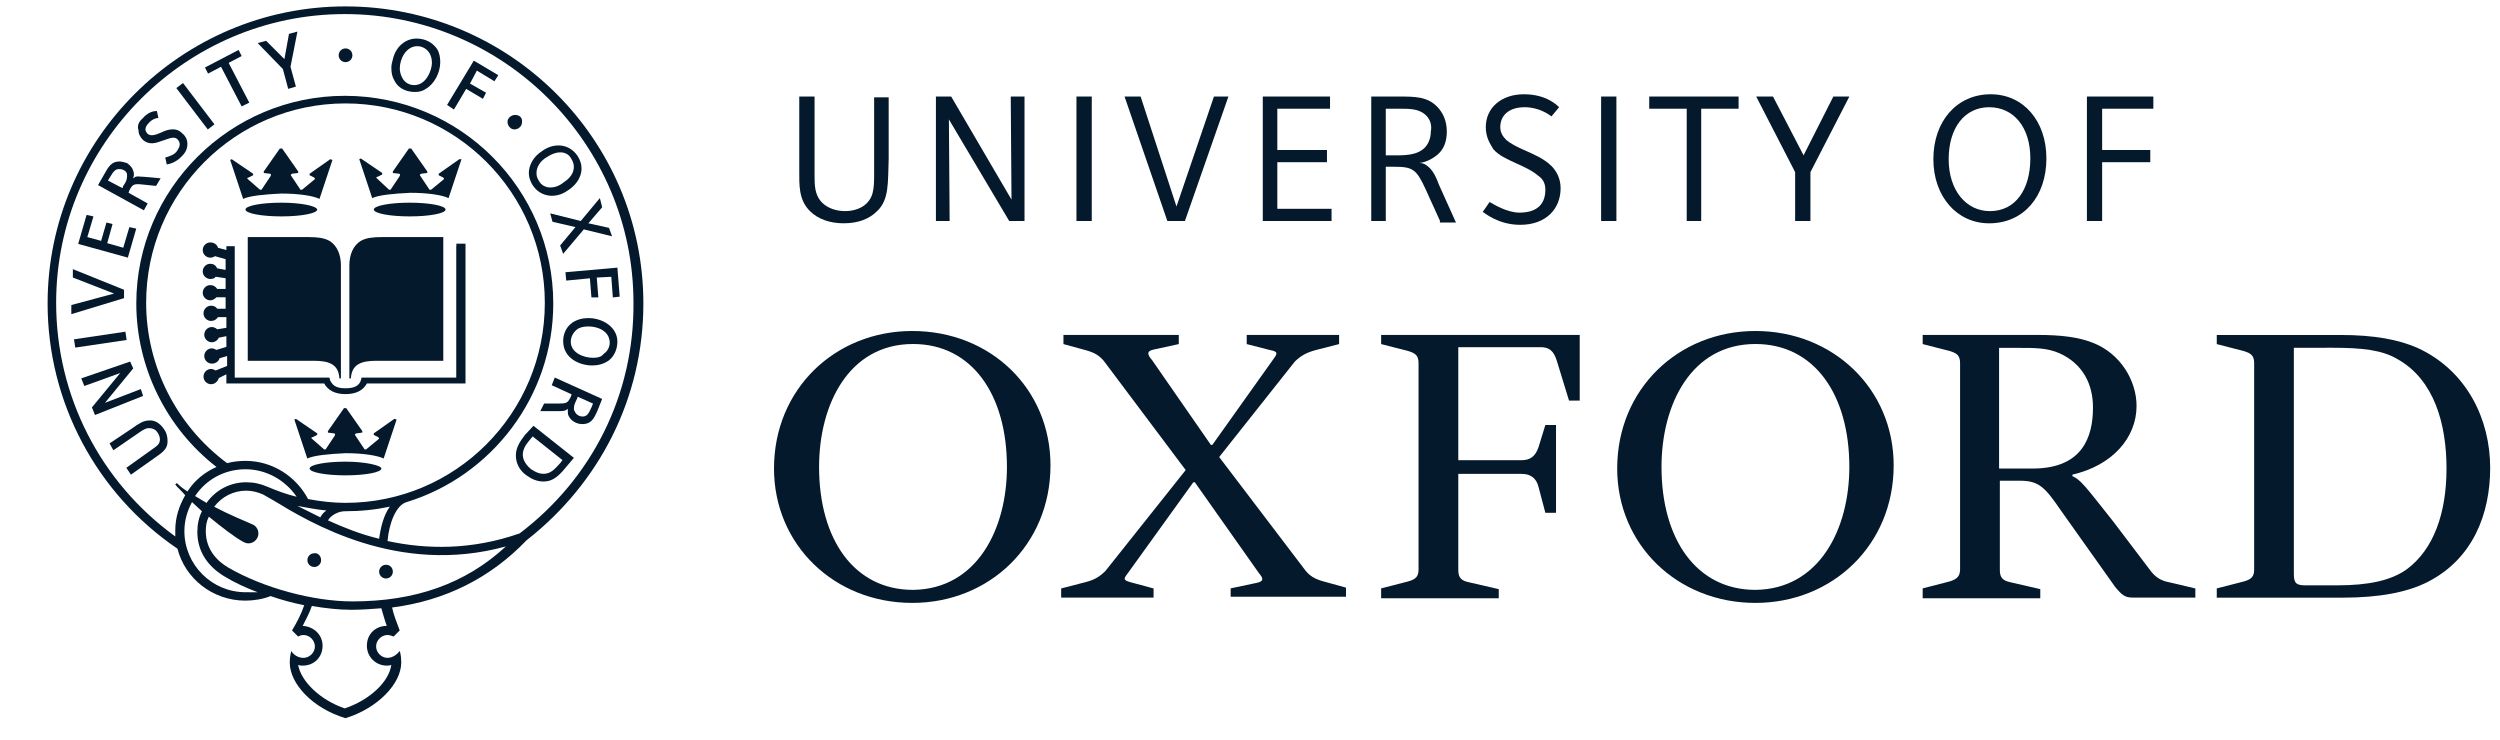 <svg width="98" height="29" viewBox="0 0 98 29" fill="none" xmlns="http://www.w3.org/2000/svg">
<path d="M39.472 18.304C39.472 15.459 38.095 13.485 35.79 13.485C33.276 13.485 32.108 15.85 32.108 18.304C32.108 21.149 33.485 23.123 35.79 23.123C38.304 23.094 39.472 20.729 39.472 18.304ZM41.179 18.244C41.179 21.358 38.784 23.634 35.76 23.634C32.706 23.634 30.341 21.358 30.341 18.364C30.341 15.25 32.736 12.975 35.76 12.975C38.844 12.975 41.179 15.25 41.179 18.244Z" fill="#05192D"/>
<path d="M72.494 18.304C72.494 15.459 71.118 13.485 68.813 13.485C66.298 13.485 65.131 15.85 65.131 18.304C65.131 21.149 66.508 23.123 68.813 23.123C71.327 23.094 72.494 20.729 72.494 18.304ZM74.232 18.244C74.232 21.358 71.837 23.634 68.813 23.634C65.758 23.634 63.394 21.358 63.394 18.364C63.394 15.25 65.788 12.975 68.813 12.975C71.867 12.975 74.232 15.25 74.232 18.244Z" fill="#05192D"/>
<path d="M80.788 20.012C80.189 19.143 79.95 18.845 79.202 18.845H78.394V22.347C78.394 22.646 78.513 22.765 78.812 22.825L79.979 23.094V23.453H75.369V23.064L76.417 22.795C76.716 22.706 76.835 22.586 76.835 22.317V14.235C76.835 13.936 76.716 13.846 76.417 13.756L75.369 13.488V13.129H79.86C80.818 13.129 81.475 13.219 82.016 13.428C83.123 13.846 83.753 14.924 83.753 15.912C83.753 17.169 82.795 18.247 81.239 18.606V18.665C81.567 18.815 81.717 19.024 82.854 20.463L84.261 22.319C84.47 22.618 84.709 22.768 85.04 22.827L86.058 23.067V23.425H83.603C83.305 23.425 83.185 23.335 82.914 23.007L80.788 20.012ZM78.394 18.367H79.68C81.627 18.367 82.045 17.139 82.045 15.972C82.045 15.073 81.657 14.264 80.728 13.846C80.25 13.637 79.77 13.637 79.143 13.637H78.364V18.367H78.394Z" fill="#05192D"/>
<path d="M60.578 16.659H60.996V20.102H60.578L60.309 19.084C60.219 18.725 59.98 18.576 59.649 18.576H57.165V22.347C57.165 22.646 57.285 22.765 57.583 22.825L58.751 23.094V23.453H54.141V23.064L55.189 22.795C55.517 22.706 55.607 22.586 55.607 22.317V14.235C55.607 13.936 55.487 13.846 55.189 13.756L54.141 13.488V13.129H61.925V15.703H61.506L61.028 14.147C60.909 13.758 60.729 13.609 60.399 13.609H57.165V18.04H59.649C59.978 18.04 60.187 17.891 60.309 17.532L60.578 16.659Z" fill="#05192D"/>
<path d="M89.919 13.635V22.496C89.919 22.855 90.008 22.945 90.367 22.945H91.624C92.822 22.945 93.72 22.765 94.347 22.315C95.395 21.536 95.903 20.129 95.903 18.362C95.903 16.625 95.425 14.89 93.987 14.081C93.387 13.722 92.61 13.632 91.413 13.632L89.919 13.635ZM86.897 23.455V23.066L87.945 22.797C88.273 22.708 88.363 22.588 88.363 22.319V14.236C88.363 13.938 88.243 13.848 87.945 13.758L86.897 13.489V13.131H91.746C93.063 13.131 94.021 13.31 94.77 13.639C96.717 14.537 97.615 16.454 97.615 18.339C97.615 20.166 96.926 21.901 95.191 22.799C94.382 23.218 93.274 23.429 91.808 23.429H86.899V23.455H86.897Z" fill="#05192D"/>
<path d="M45.22 23.067V23.425H41.598V23.067L42.526 22.827C42.885 22.738 43.096 22.618 43.335 22.379L46.479 18.426L43.335 14.235C43.126 13.936 42.887 13.816 42.556 13.726L41.687 13.488V13.129H46.208V13.488L45.249 13.697C44.921 13.756 44.981 13.906 45.16 14.115L47.465 17.438H47.525L49.89 14.115C50.069 13.876 50.129 13.786 49.8 13.726L48.871 13.488V13.129H52.493V13.488L51.565 13.726C51.236 13.816 50.995 13.936 50.756 14.175L47.792 17.916L51.115 22.287C51.324 22.586 51.563 22.706 51.894 22.795L52.763 23.035V23.393H48.242V23.064L49.23 22.855C49.559 22.795 49.529 22.676 49.35 22.467L46.837 18.904H46.778L44.234 22.437C44.054 22.676 43.995 22.736 44.323 22.825L45.22 23.067Z" fill="#05192D"/>
<path d="M34.384 8.275C34.085 8.574 33.664 8.753 33.067 8.753C32.559 8.753 32.078 8.604 31.75 8.275C31.302 7.827 31.331 7.257 31.331 6.659V3.784H31.931V6.868C31.931 7.257 31.931 7.647 32.23 7.946C32.439 8.155 32.768 8.275 33.129 8.275C33.487 8.275 33.788 8.155 33.967 7.976C34.296 7.647 34.266 7.287 34.266 6.39V3.816H34.836V6.241C34.802 7.137 34.862 7.825 34.384 8.275Z" fill="#05192D"/>
<path d="M39.561 8.663L37.197 4.681L37.226 8.663H36.688V3.784H37.286L39.651 7.825L39.621 3.784H40.161V8.663H39.561Z" fill="#05192D"/>
<path d="M42.797 3.784H42.197V8.663H42.797V3.784Z" fill="#05192D"/>
<path d="M46.449 8.663H45.76L44.082 3.784H44.712L46.118 8.096L47.587 3.784H48.154L46.449 8.663Z" fill="#05192D"/>
<path d="M49.501 8.663V3.784H52.137V4.262H50.071V5.88H52.017V6.358H50.071V8.185H52.197V8.663H49.501Z" fill="#05192D"/>
<path d="M56.449 8.663L55.879 7.406C55.52 6.627 55.371 6.537 54.651 6.537H54.323V8.663H53.753V3.784H54.801C55.46 3.784 55.938 3.784 56.327 4.173C56.566 4.412 56.715 4.742 56.715 5.161C56.715 5.49 56.626 5.79 56.417 6C56.237 6.179 55.938 6.358 55.638 6.388C55.817 6.388 55.936 6.478 56.056 6.597C56.175 6.717 56.295 6.926 56.414 7.257L57.074 8.723H56.444V8.663H56.449ZM55.909 4.531C55.64 4.262 55.279 4.262 54.861 4.262H54.323V6.089H54.502C54.98 6.089 55.52 6.119 55.849 5.79C55.998 5.641 56.088 5.402 56.088 5.161C56.148 4.862 56.028 4.651 55.909 4.531Z" fill="#05192D"/>
<path d="M63.363 3.784H62.764V8.663H63.363V3.784Z" fill="#05192D"/>
<path d="M66.687 4.262V8.663H66.119V4.262H64.65V3.784H68.153V4.262H66.687Z" fill="#05192D"/>
<path d="M70.969 6.747V8.663H70.369V6.747L68.843 3.784H69.502L70.7 6.089L71.867 3.784H72.495L70.969 6.747Z" fill="#05192D"/>
<path d="M77.974 8.754C76.716 8.754 75.788 7.706 75.788 6.239C75.788 4.743 76.716 3.695 78.033 3.695C79.32 3.695 80.219 4.743 80.219 6.21C80.219 7.706 79.323 8.754 77.974 8.754ZM77.974 4.203C77.015 4.203 76.388 5.012 76.388 6.239C76.388 7.467 77.077 8.276 78.004 8.276C79.022 8.276 79.589 7.407 79.589 6.21C79.591 4.982 78.932 4.203 77.974 4.203Z" fill="#05192D"/>
<path d="M82.404 4.262V5.88H84.291V6.358H82.404V8.663H81.807V3.784H84.411V4.262H82.404Z" fill="#05192D"/>
<path d="M58.243 4.982C58.243 4.233 58.843 3.695 59.74 3.695C60.636 3.695 61.057 4.144 61.116 4.203L60.818 4.562C60.698 4.472 60.31 4.203 59.77 4.203C59.14 4.203 58.811 4.532 58.811 4.982C58.811 5.191 58.901 5.341 59.05 5.49C59.23 5.64 59.469 5.759 59.74 5.879C60.068 6.028 60.519 6.207 60.818 6.508C61.027 6.718 61.176 7.016 61.176 7.377C61.176 8.186 60.606 8.813 59.59 8.813C58.722 8.813 58.184 8.335 58.124 8.306L58.393 7.917C58.542 8.007 59.082 8.335 59.56 8.335C60.31 8.335 60.578 7.947 60.578 7.437C60.578 7.198 60.489 7.019 60.31 6.899C60.071 6.69 59.74 6.54 59.411 6.391C59.082 6.242 58.752 6.092 58.542 5.853C58.393 5.61 58.243 5.371 58.243 4.982Z" fill="#05192D"/>
<path d="M13.364 10.402C13.364 9.983 13.214 9.623 12.916 9.443C12.706 9.324 12.438 9.294 12.107 9.294H9.712V14.143H12.316C12.916 14.143 13.274 14.293 13.304 14.833H13.364V10.402Z" fill="#05192D"/>
<path d="M13.695 10.402C13.695 9.983 13.845 9.623 14.143 9.443C14.353 9.324 14.622 9.294 14.952 9.294H17.377V14.143H14.743C14.143 14.143 13.785 14.293 13.755 14.833H13.695V10.402Z" fill="#05192D"/>
<path d="M17.885 9.652V14.803H14.173L14.143 14.922C14.084 15.072 13.964 15.221 13.543 15.221C13.123 15.221 13.036 15.072 12.944 14.922L12.914 14.803H9.202V9.652H8.874V9.802L8.545 9.712C8.515 9.593 8.395 9.503 8.246 9.503C8.067 9.503 7.947 9.652 7.947 9.802C7.947 9.981 8.097 10.101 8.246 10.101C8.306 10.101 8.395 10.071 8.425 10.041L8.844 10.16V10.579L8.515 10.519C8.455 10.399 8.366 10.34 8.246 10.34C8.067 10.34 7.947 10.489 7.947 10.638C7.947 10.818 8.097 10.937 8.246 10.937C8.336 10.937 8.425 10.907 8.455 10.848L8.844 10.907V11.326H8.515C8.455 11.236 8.366 11.176 8.246 11.176C8.067 11.176 7.947 11.326 7.947 11.475C7.947 11.654 8.097 11.774 8.246 11.774C8.336 11.774 8.425 11.714 8.485 11.654H8.844V12.103H8.515C8.455 12.013 8.366 11.983 8.276 11.983C8.097 11.983 7.977 12.133 7.977 12.282C7.977 12.461 8.127 12.581 8.276 12.581C8.395 12.581 8.485 12.521 8.545 12.431H8.874V12.85L8.515 12.909C8.455 12.85 8.366 12.82 8.306 12.82C8.127 12.82 8.007 12.969 8.007 13.118C8.007 13.298 8.156 13.417 8.306 13.417C8.425 13.417 8.545 13.328 8.575 13.238L8.874 13.178V13.597L8.485 13.716C8.425 13.686 8.366 13.656 8.306 13.656C8.127 13.656 8.007 13.806 8.007 13.955C8.007 14.134 8.156 14.254 8.306 14.254C8.455 14.254 8.575 14.164 8.605 14.045L8.903 13.955V14.344L8.455 14.523C8.395 14.493 8.336 14.463 8.276 14.463C8.097 14.463 7.977 14.613 7.977 14.762C7.977 14.941 8.127 15.061 8.276 15.061C8.425 15.061 8.545 14.941 8.575 14.822L8.874 14.672V15.031H12.707C12.856 15.3 13.125 15.449 13.546 15.449C13.964 15.449 14.235 15.3 14.384 15.031H18.248V9.552H17.889V9.652H17.885Z" fill="#05192D"/>
<path d="M11.029 7.945C10.25 7.945 9.622 8.065 9.622 8.214C9.622 8.364 10.252 8.483 11.029 8.483C11.808 8.483 12.435 8.364 12.435 8.214C12.405 8.067 11.778 7.945 11.029 7.945Z" fill="#05192D"/>
<path d="M12.946 6.241L12.137 6.81V6.87L12.317 6.96C12.347 6.99 12.347 7.02 12.347 7.02L11.839 7.438H11.779L11.42 6.9C11.39 6.87 11.39 6.84 11.45 6.81L11.689 6.781V6.721L11.06 5.822H10.97L10.34 6.721V6.781L10.579 6.81C10.609 6.81 10.639 6.84 10.609 6.9L10.251 7.438H10.191L9.713 7.02C9.683 6.99 9.683 6.96 9.743 6.96L9.922 6.87V6.81L9.083 6.241L9.023 6.27L9.531 7.797C9.77 7.677 10.37 7.617 11.028 7.587C11.717 7.587 12.285 7.677 12.524 7.797L13.032 6.27L12.946 6.241Z" fill="#05192D"/>
<path d="M13.543 18.097C12.764 18.097 12.137 18.216 12.137 18.366C12.137 18.515 12.766 18.634 13.543 18.634C14.322 18.634 14.95 18.515 14.95 18.366C14.952 18.246 14.322 18.097 13.543 18.097Z" fill="#05192D"/>
<path d="M15.46 16.418L14.651 16.988V17.048L14.83 17.138C14.86 17.168 14.86 17.197 14.86 17.197L14.352 17.616H14.292L13.934 17.078C13.904 17.048 13.904 17.018 13.964 16.988L14.203 16.958V16.899L13.573 16H13.483L12.854 16.899V16.958L13.093 16.988C13.123 16.988 13.153 17.018 13.123 17.078L12.764 17.616H12.704L12.226 17.197C12.196 17.168 12.196 17.138 12.256 17.138L12.435 17.048V16.988L11.599 16.418L11.539 16.448L12.047 17.974C12.286 17.855 12.886 17.795 13.543 17.765C14.233 17.765 14.8 17.855 15.039 17.974L15.547 16.448L15.46 16.418Z" fill="#05192D"/>
<path d="M16.06 7.945C15.281 7.945 14.653 8.065 14.653 8.214C14.653 8.364 15.283 8.483 16.06 8.483C16.839 8.483 17.466 8.364 17.466 8.214C17.466 8.065 16.837 7.945 16.06 7.945Z" fill="#05192D"/>
<path d="M18.006 6.241L17.197 6.81V6.87L17.376 6.96C17.406 6.99 17.406 7.02 17.406 7.02L16.898 7.438H16.838L16.48 6.9C16.45 6.87 16.45 6.84 16.51 6.81L16.749 6.781V6.721L16.119 5.822H16.029L15.4 6.721V6.781L15.639 6.81C15.669 6.81 15.699 6.84 15.669 6.9L15.31 7.438H15.251L14.772 6.99C14.742 6.96 14.742 6.93 14.802 6.93L14.982 6.84V6.781L14.143 6.211L14.083 6.241L14.591 7.767C14.83 7.647 15.43 7.587 16.087 7.558C16.777 7.558 17.344 7.647 17.583 7.767L18.091 6.241H18.006Z" fill="#05192D"/>
<path d="M12.588 21.957C12.588 22.107 12.468 22.226 12.319 22.226C12.169 22.226 12.05 22.107 12.05 21.957C12.05 21.808 12.169 21.688 12.319 21.688C12.436 21.658 12.588 21.778 12.588 21.957Z" fill="#05192D"/>
<path d="M15.4 22.408C15.4 22.557 15.281 22.677 15.131 22.677C14.982 22.677 14.862 22.557 14.862 22.408C14.862 22.258 14.982 22.139 15.131 22.139C15.281 22.137 15.4 22.256 15.4 22.408Z" fill="#05192D"/>
<path d="M13.814 2.167C13.814 2.317 13.695 2.436 13.545 2.436C13.396 2.436 13.276 2.317 13.276 2.167C13.276 2.018 13.396 1.898 13.545 1.898C13.695 1.898 13.814 2.018 13.814 2.167Z" fill="#05192D"/>
<path d="M20.461 4.805C20.461 4.954 20.312 5.074 20.163 5.074C20.013 5.074 19.894 4.924 19.894 4.775C19.894 4.625 20.043 4.506 20.192 4.506C20.372 4.504 20.491 4.623 20.461 4.805Z" fill="#05192D"/>
<path d="M6.419 16.81C6.538 16.96 6.568 17.139 6.568 17.288C6.568 17.497 6.508 17.647 6.15 17.888L5.132 18.607L4.952 18.338L6 17.589C6.18 17.47 6.269 17.38 6.269 17.231C6.269 17.141 6.239 17.051 6.18 16.962C6.09 16.812 5.941 16.782 5.821 16.782C5.731 16.782 5.612 16.842 5.403 16.992L4.444 17.651L4.295 17.382L5.193 16.782C5.433 16.603 5.642 16.484 5.823 16.484C6.09 16.45 6.299 16.629 6.419 16.81Z" fill="#05192D"/>
<path d="M3.186 14.832L5.102 14.173L5.222 14.442L4.114 15.791L5.521 15.251L5.61 15.52L3.723 16.269L3.604 15.97L4.712 14.623L3.305 15.131L3.186 14.832Z" fill="#05192D"/>
<path d="M4.916 13.002L2.901 13.301L2.95 13.626L4.964 13.327L4.916 13.002Z" fill="#05192D"/>
<path d="M2.856 10.879V10.55L4.862 11.359V11.687L2.796 12.315V11.956L4.471 11.508L2.856 10.879Z" fill="#05192D"/>
<path d="M4.323 6.928C4.443 6.719 4.532 6.629 4.652 6.629C4.711 6.629 4.771 6.629 4.831 6.659C4.921 6.689 4.98 6.778 4.98 6.838V6.928C4.98 7.047 4.921 7.167 4.831 7.286L4.801 7.376L4.231 7.077L4.323 6.928ZM4.682 6.33C4.383 6.33 4.263 6.509 4.082 6.838L3.843 7.256L5.64 8.245L5.789 7.976L5.04 7.557L5.07 7.468C5.19 7.229 5.249 7.199 5.548 7.229L6.118 7.288L6.297 6.99L5.638 6.93C5.488 6.93 5.399 6.9 5.309 6.93L5.219 6.99L5.249 6.87C5.249 6.81 5.249 6.751 5.219 6.691C5.19 6.571 5.1 6.482 4.98 6.392C4.863 6.36 4.771 6.33 4.682 6.33Z" fill="#05192D"/>
<path d="M7.174 3.254L6.912 3.453L8.145 5.074L8.407 4.874L7.174 3.254Z" fill="#05192D"/>
<path d="M8.034 2.646L9.353 1.957L9.473 2.196L8.963 2.465L9.772 4.023L9.473 4.172L8.664 2.617L8.156 2.885L8.034 2.646Z" fill="#05192D"/>
<path d="M11.328 1.328L11.659 1.238L11.388 2.617L11.599 3.394L11.298 3.484L11.089 2.707L10.101 1.689L10.431 1.599L11.149 2.316L11.328 1.328Z" fill="#05192D"/>
<path d="M17.525 4.114L18.573 2.377L19.532 2.947L19.382 3.186L18.693 2.768L18.424 3.276L19.052 3.634L18.932 3.875L18.274 3.485L17.794 4.294L17.525 4.114Z" fill="#05192D"/>
<path d="M22.766 8.663L23.515 7.765L23.605 8.125L23.064 8.753L23.873 8.932L23.993 9.263L22.885 8.992L22.076 9.95L21.957 9.622L22.557 8.902L21.658 8.693L21.568 8.364L22.766 8.663Z" fill="#05192D"/>
<path d="M22.166 10.671L24.202 10.491L24.292 11.629L24.023 11.659L23.963 10.85L23.393 10.88L23.455 11.659H23.184L23.124 10.909L22.196 10.999L22.166 10.671Z" fill="#05192D"/>
<path d="M23.244 14.025C22.855 14.025 22.375 13.816 22.375 13.395C22.375 13.246 22.435 13.066 22.614 12.917C22.734 12.827 22.883 12.797 23.062 12.797C23.271 12.797 23.632 12.857 23.811 13.126C23.871 13.216 23.901 13.335 23.901 13.425C23.901 13.574 23.841 13.754 23.662 13.873C23.575 13.995 23.423 14.025 23.244 14.025ZM23.064 12.469C22.825 12.469 22.616 12.528 22.435 12.648C22.136 12.857 22.076 13.186 22.076 13.367C22.076 14.057 22.736 14.326 23.214 14.326C23.453 14.326 23.662 14.266 23.843 14.146C24.172 13.907 24.202 13.517 24.202 13.397C24.202 12.827 23.634 12.469 23.064 12.469Z" fill="#05192D"/>
<path d="M21.568 7.349C21.389 7.349 21.21 7.259 21.12 7.08C21.06 6.99 21.03 6.901 21.03 6.781C21.03 6.542 21.18 6.303 21.449 6.152C21.628 6.032 21.807 5.972 21.957 5.972C22.166 5.972 22.315 6.062 22.405 6.241C22.465 6.331 22.495 6.45 22.495 6.54C22.495 6.779 22.345 6.988 22.106 7.14C21.927 7.289 21.748 7.349 21.568 7.349ZM21.897 5.701C21.688 5.701 21.479 5.761 21.267 5.91C20.879 6.149 20.73 6.51 20.73 6.779C20.73 6.958 20.789 7.108 20.879 7.257C21.088 7.586 21.417 7.675 21.628 7.675C21.837 7.675 22.046 7.616 22.258 7.466C22.497 7.317 22.796 7.018 22.796 6.598C22.796 6.418 22.736 6.269 22.646 6.12C22.467 5.851 22.196 5.701 21.897 5.701Z" fill="#05192D"/>
<path d="M16.239 3.336C16.09 3.336 15.881 3.276 15.761 3.037C15.701 2.917 15.672 2.798 15.672 2.678C15.672 2.32 15.911 1.81 16.361 1.81C16.6 1.81 16.931 1.989 16.931 2.469C16.929 2.738 16.718 3.336 16.239 3.336ZM16.329 1.511C15.911 1.511 15.52 1.81 15.401 2.32C15.371 2.439 15.341 2.529 15.341 2.648C15.341 2.858 15.371 3.007 15.46 3.156C15.64 3.515 15.998 3.605 16.269 3.605C16.419 3.605 16.568 3.575 16.688 3.485C17.016 3.306 17.258 2.855 17.258 2.437C17.258 2.258 17.228 2.078 17.138 1.929C16.959 1.66 16.658 1.511 16.329 1.511Z" fill="#05192D"/>
<path d="M5.072 8.902L5.341 8.962L5.012 10.099L3.065 9.561L3.394 8.424L3.663 8.484L3.424 9.293L3.964 9.442L4.173 8.723L4.412 8.782L4.203 9.532L4.831 9.711L5.072 8.902Z" fill="#05192D"/>
<path d="M5.58 4.652C5.849 4.323 6.15 4.353 6.15 4.353L6.21 4.622C6.21 4.622 6.001 4.622 5.822 4.831C5.732 4.921 5.702 5.011 5.702 5.07C5.702 5.13 5.732 5.19 5.792 5.25C5.941 5.369 6.18 5.25 6.33 5.19C6.449 5.13 6.598 5.07 6.778 5.07C6.897 5.07 7.017 5.1 7.136 5.22C7.286 5.339 7.346 5.489 7.346 5.638C7.346 5.817 7.286 5.967 7.136 6.116C6.867 6.415 6.537 6.445 6.537 6.445L6.477 6.176C6.686 6.116 6.835 6.056 6.925 5.937C6.985 5.847 7.045 5.758 7.045 5.668C7.045 5.578 7.015 5.519 6.955 5.459C6.895 5.399 6.835 5.399 6.776 5.399C6.656 5.399 6.477 5.489 6.357 5.519C6.118 5.608 5.849 5.698 5.608 5.489C5.489 5.369 5.429 5.25 5.429 5.1C5.371 4.953 5.431 4.772 5.58 4.652Z" fill="#05192D"/>
<path d="M22.825 16.328C22.736 16.328 22.586 16.268 22.526 16.119C22.497 16.089 22.497 16.029 22.497 15.999C22.497 15.88 22.556 15.76 22.616 15.641L22.646 15.551L23.246 15.82L23.186 15.969C23.064 16.238 23.005 16.328 22.825 16.328ZM21.628 15.101L22.407 15.459L22.377 15.549C22.258 15.788 22.228 15.818 21.899 15.818H21.329L21.18 16.117H21.839C21.989 16.117 22.078 16.117 22.168 16.087L22.258 16.027V16.087C22.258 16.177 22.258 16.236 22.287 16.296C22.377 16.505 22.616 16.625 22.825 16.625C23.154 16.625 23.273 16.445 23.425 16.087L23.604 15.639L21.747 14.8L21.628 15.101Z" fill="#05192D"/>
<path d="M21.299 18.574C21.15 18.574 21.001 18.514 20.821 18.395C20.672 18.275 20.493 18.066 20.493 17.825C20.493 17.645 20.582 17.466 20.732 17.287L20.881 17.108L22.049 18.036L21.959 18.156C21.718 18.424 21.569 18.574 21.299 18.574ZM20.58 17.048C20.371 17.317 20.222 17.556 20.222 17.857C20.222 18.126 20.341 18.427 20.64 18.636C20.849 18.785 21.058 18.875 21.299 18.875C21.569 18.875 21.808 18.785 22.168 18.337L22.497 17.948L20.911 16.691L20.58 17.048Z" fill="#05192D"/>
<path d="M20.371 20.909C18.484 21.569 16.719 21.539 15.191 21.208C15.251 20.519 15.52 19.802 15.94 19.682C19.263 18.664 21.688 15.55 21.688 11.898C21.688 7.407 18.036 3.756 13.515 3.756C9.025 3.756 5.343 7.407 5.343 11.898C5.343 14.383 6.511 16.777 8.487 18.305C8.009 18.515 7.618 18.843 7.349 19.264C7.2 19.174 7.051 19.055 6.931 18.935L6.871 18.995C6.961 19.114 7.11 19.234 7.26 19.413C7.021 19.831 6.871 20.282 6.871 20.79C6.871 20.88 6.871 20.939 6.871 21.029C3.937 18.903 2.201 15.52 2.201 11.868C2.201 5.64 7.292 0.552 13.518 0.552C19.744 0.552 24.832 5.64 24.832 11.868C24.862 15.46 23.214 18.754 20.371 20.909ZM13.814 23.575C12.258 23.575 10.312 23.037 8.965 22.258C8.547 22.019 8.067 21.569 8.067 20.822C8.067 20.613 8.096 20.433 8.186 20.252C8.694 20.67 9.204 21.061 9.533 21.24C9.593 21.27 9.652 21.3 9.742 21.3C9.951 21.3 10.13 21.121 10.13 20.912C10.13 20.762 10.041 20.613 9.891 20.553C9.622 20.433 9.023 20.194 8.395 19.864C8.694 19.475 9.144 19.234 9.652 19.234C9.891 19.234 10.101 19.294 10.312 19.383L10.73 19.622C12.107 20.461 15.609 22.587 19.831 21.419C18.245 22.886 16.269 23.575 13.814 23.575ZM15.161 24.534C14.743 24.534 14.382 24.832 14.382 25.313C14.382 25.761 14.741 26.092 15.161 26.092C15.221 26.092 15.281 26.092 15.34 26.062C15.251 26.721 14.502 27.438 13.513 27.769C12.555 27.441 11.806 26.721 11.686 26.062C11.746 26.092 11.806 26.092 11.866 26.092C12.314 26.092 12.645 25.763 12.645 25.313C12.645 24.894 12.316 24.563 11.866 24.534C11.985 24.294 12.135 24.026 12.224 23.755C12.762 23.844 13.272 23.904 13.78 23.904C14.169 23.904 14.559 23.874 14.948 23.844C15.012 24.053 15.072 24.292 15.161 24.534ZM9.622 18.395C10.431 18.395 11.178 18.814 11.629 19.473C11.24 19.383 10.85 19.234 10.491 19.084C10.222 18.965 9.953 18.905 9.652 18.905C9.023 18.905 8.455 19.204 8.096 19.714C7.947 19.625 7.798 19.535 7.648 19.445C8.064 18.814 8.784 18.395 9.622 18.395ZM12.796 20.011C12.707 20.071 12.617 20.16 12.557 20.28C12.258 20.13 11.898 19.951 11.659 19.832C11.987 19.891 12.435 19.981 12.796 20.011ZM15.281 19.861C15.042 20.19 14.922 20.67 14.862 21.119C14.113 20.939 13.456 20.67 12.856 20.399C12.976 20.19 13.274 20.041 13.515 20.041C14.143 20.041 14.713 19.981 15.281 19.861ZM13.543 19.712C13.035 19.712 12.555 19.652 12.077 19.563C11.599 18.664 10.67 18.066 9.622 18.066C9.383 18.066 9.114 18.096 8.903 18.156C6.927 16.69 5.729 14.355 5.729 11.868C5.729 7.557 9.232 4.054 13.543 4.054C17.855 4.054 21.357 7.557 21.357 11.868C21.359 16.209 17.855 19.712 13.543 19.712ZM9.622 23.215C8.306 23.215 7.228 22.137 7.228 20.82C7.228 20.401 7.347 20.011 7.527 19.682C7.646 19.802 7.795 19.921 7.915 20.041C7.795 20.28 7.736 20.549 7.736 20.85C7.736 21.569 8.094 22.166 8.784 22.587C9.172 22.826 9.622 23.035 10.101 23.217C9.921 23.215 9.772 23.215 9.622 23.215ZM25.22 11.898C25.22 5.461 19.98 0.251 13.543 0.251C7.106 0.251 1.866 5.491 1.866 11.898C1.866 15.761 3.783 19.354 6.957 21.509C7.255 22.677 8.333 23.545 9.62 23.545C9.949 23.545 10.31 23.486 10.608 23.366C11.027 23.515 11.477 23.635 11.925 23.725C11.806 24.083 11.627 24.414 11.447 24.713L11.686 24.952C11.746 24.922 11.806 24.892 11.896 24.892C12.135 24.892 12.344 25.101 12.344 25.34C12.344 25.579 12.135 25.788 11.896 25.788C11.686 25.788 11.507 25.669 11.417 25.52C11.417 25.52 11.358 25.729 11.358 25.968C11.358 26.807 12.256 27.765 13.543 28.153C14.8 27.765 15.729 26.807 15.729 25.968C15.729 25.669 15.669 25.52 15.669 25.52C15.579 25.639 15.4 25.788 15.191 25.788C14.952 25.788 14.743 25.579 14.743 25.34C14.743 25.101 14.952 24.892 15.191 24.892C15.281 24.892 15.34 24.922 15.43 24.952L15.669 24.713C15.55 24.384 15.43 24.113 15.37 23.814C17.466 23.545 19.233 22.647 20.64 21.18C23.515 18.933 25.22 15.58 25.22 11.898Z" fill="#05192D"/>
</svg>
